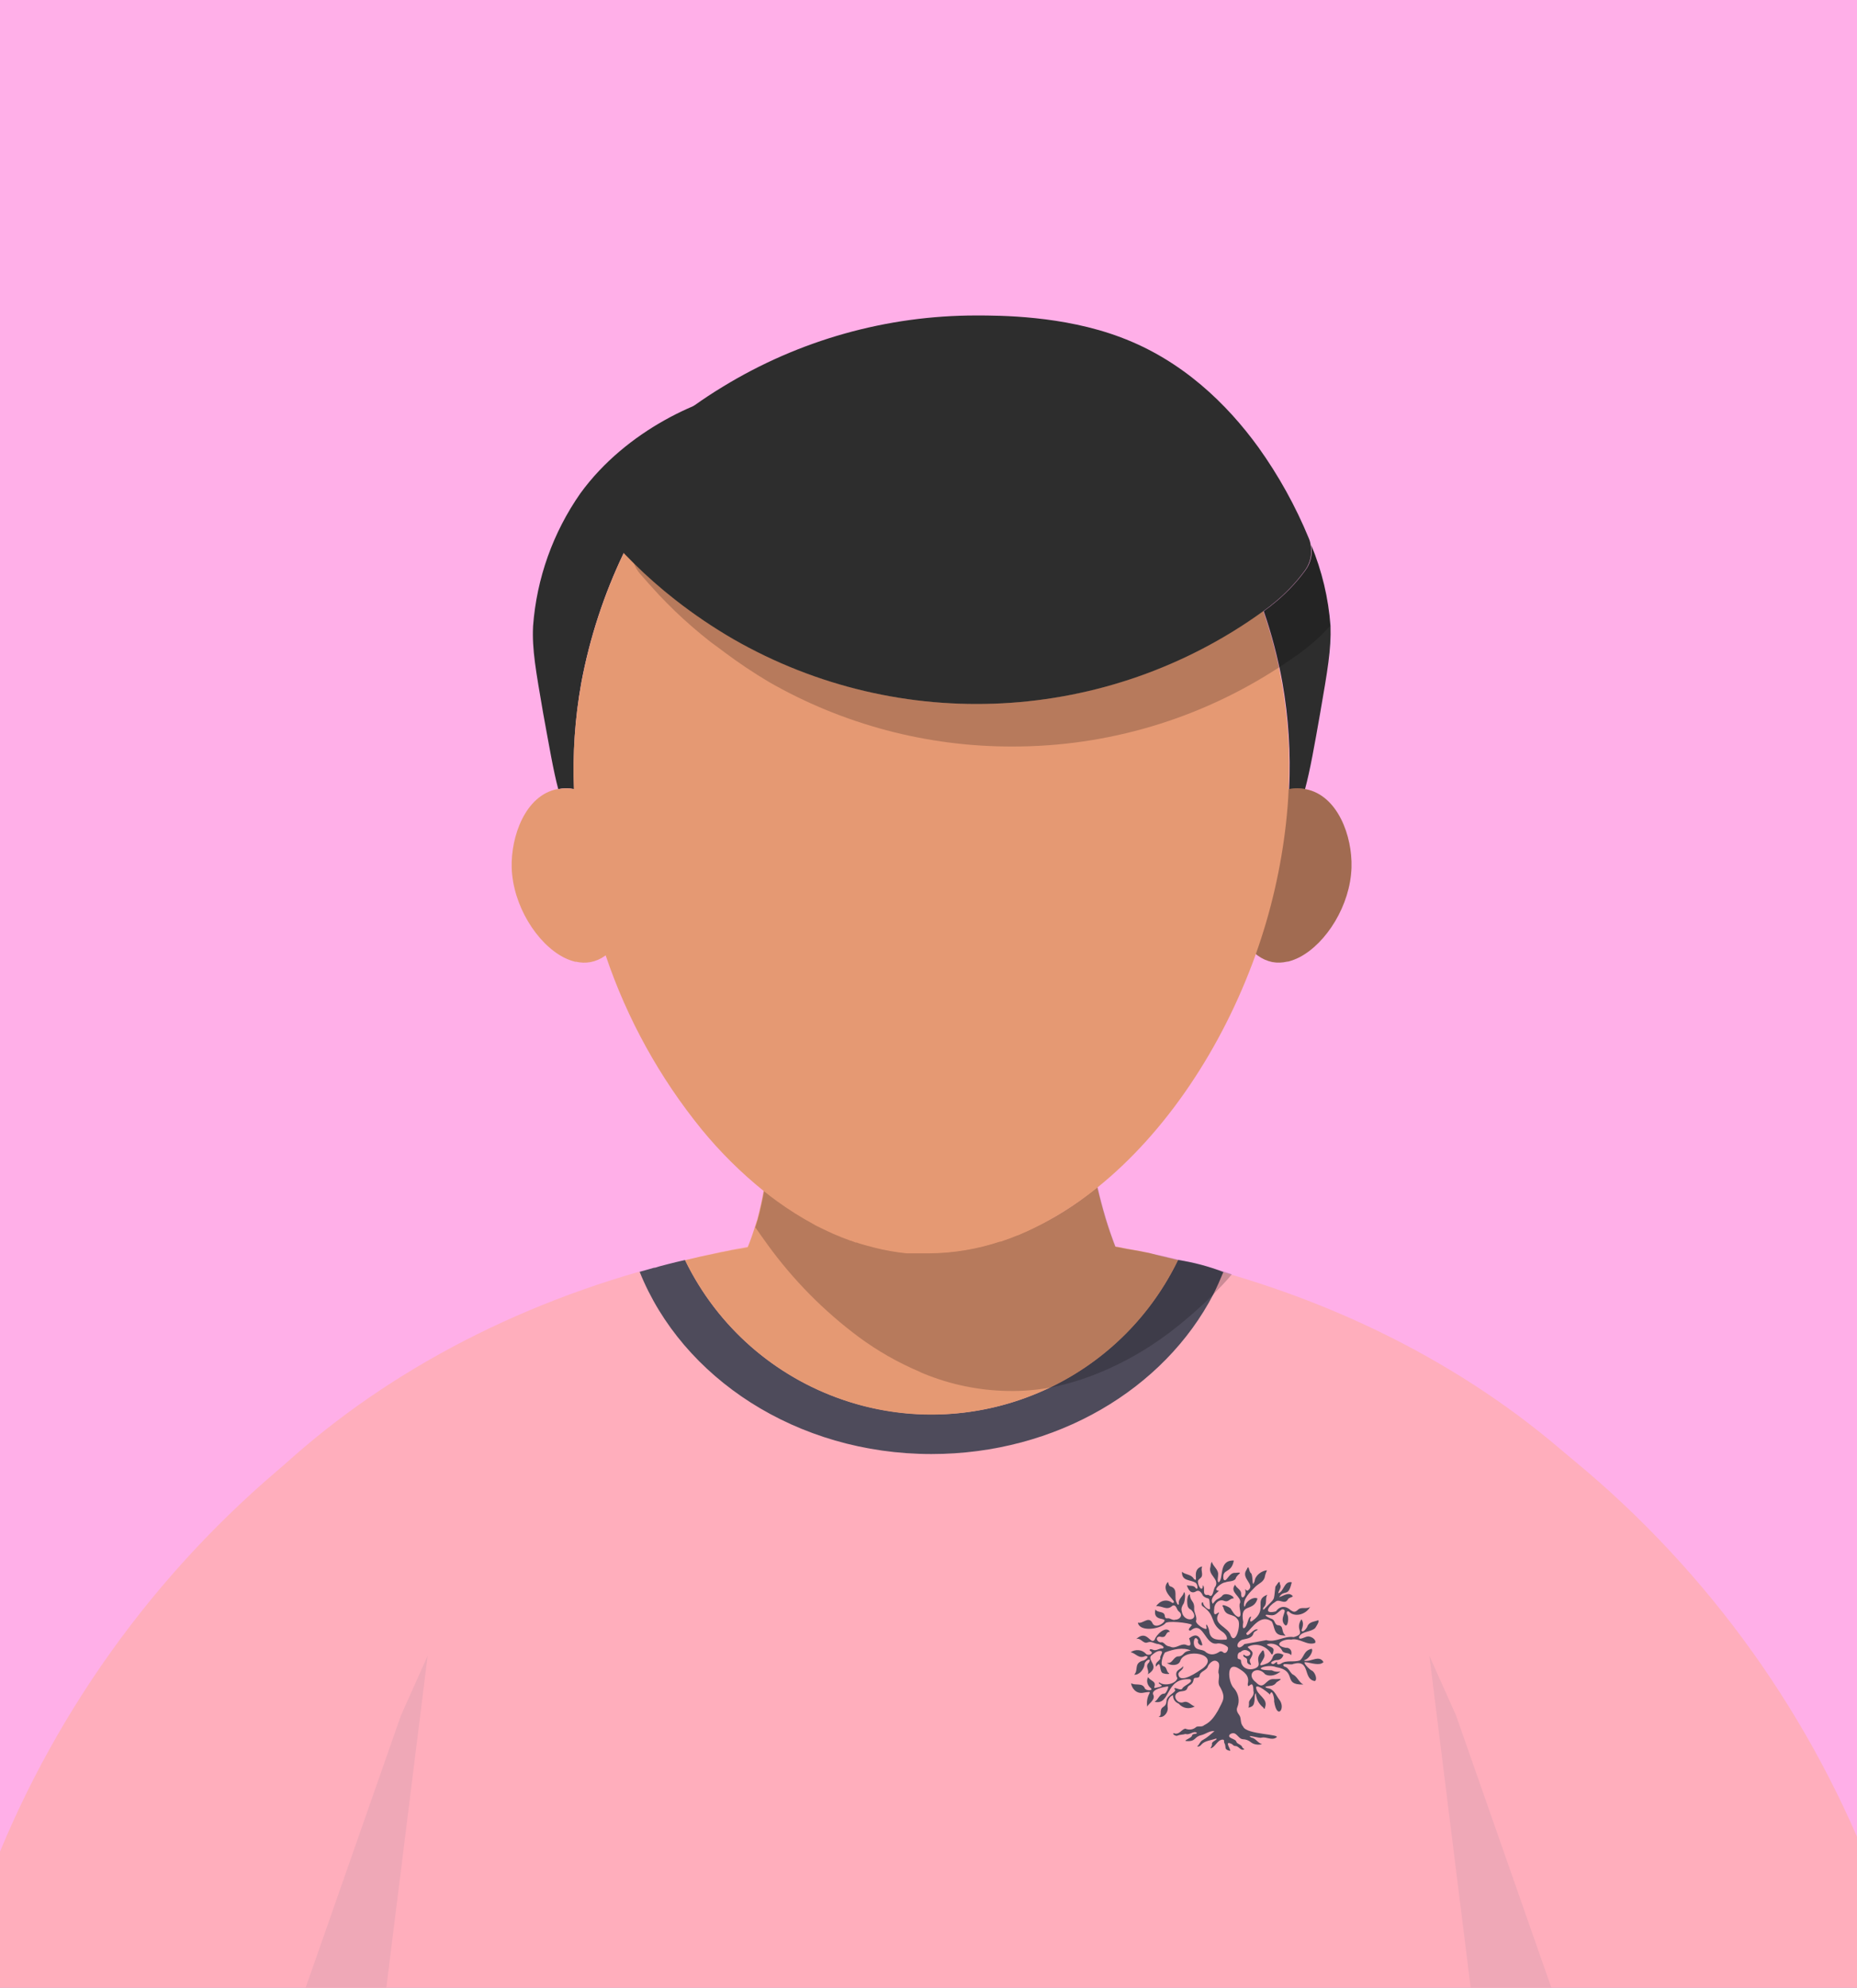 <svg viewBox="0 0 800 856.16" xmlns:xlink="http://www.w3.org/1999/xlink" xmlns="http://www.w3.org/2000/svg" data-name="Layer 1" id="Layer_1">
  <rect x="0" y="0" width="800" height="856.16" fill="#808080" stroke="none"/>
  <defs>
    <style>
      .cls-1 {
        fill: url(#Degradado_sin_nombre_6);
      }

      .cls-2 {
        fill: #4e4b5b;
      }

      .cls-3 {
        fill: #ffaebc;
      }

      .cls-4 {
        fill: #2d2d2d;
      }

      .cls-5 {
        fill: #efa8b7;
      }

      .cls-6 {
        fill: #e59973;
      }

      .cls-7 {
        opacity: .3;
      }

      .cls-7, .cls-8 {
        isolation: isolate;
      }

      .cls-8 {
        opacity: .2;
      }
    </style>
    <radialGradient gradientUnits="userSpaceOnUse" gradientTransform="scale(1 1.07)" r="733.19" fy="-91.24" fx="-144.29" cy="400" cx="400" data-name="Degradado sin nombre 6" id="Degradado_sin_nombre_6">
      <stop stop-color="#fff" offset="0"></stop>
      <stop stop-color="#fff6fc" offset=".2"></stop>
      <stop stop-color="#ffe0f6" offset=".5"></stop>
      <stop stop-color="#ffbceb" offset=".88"></stop>
      <stop stop-color="#ffafe8" offset="1"></stop>
    </radialGradient>
  </defs>
  <rect height="857.47" width="800" class="cls-1"></rect>
  <circle r="434.6" cy="964.27" cx="401.36" class="cls-3"></circle>
  <path d="M110.5,642.41c42.34-42.72,99.37-75.87,165.06-94.69,18.19,46.03,67.75,78.72,125.72,78.72,53.88,0,100.31-28.12,121.41-68.75,1.59-3.12,3.12-6.25,4.34-9.63l3.59,1.03c64.19,18.91,119.97,51.66,161.56,93.66" class="cls-3" id="Sweater"></path>
  <path d="M527.03,547.94c-1.31,3.12-2.75,6.44-4.34,9.63-21.09,40.62-67.53,68.75-121.41,68.75-57.97,0-107.41-32.75-125.72-78.5l4.16-1.16,1.94-.56c.69,0,1.47-.34,2.22-.56l.69-.19s5.47-1.47,10.56-2.62c28.44,58.64,99.03,83.12,157.66,54.68,23.85-11.57,43.11-30.83,54.68-54.68,6.7.96,13.27,2.71,19.56,5.22Z" class="cls-2" id="Neckband"></path>
  <path d="M507.47,542.84c-28.48,58.64-99.1,83.09-157.74,54.61-23.81-11.56-43.04-30.8-54.61-54.61,4.22-1.03,8.44-2,12.72-2.84,1.03-.22,2.16-.41,3.12-.69.56,0,1.09-.22,1.59-.28s1.78-.34,2.69-.56l3.72-.62,2.84-.53h.28c1.09-2.69,2.13-5.59,3.12-8.78.34-1.03.69-2.22,1.06-3.31,1.22-4.56,2.13-8.84,2.75-12.5,6.68,5.47,13.88,10.26,21.5,14.31.53.28,1.09.56,1.66.91s1.31.62,2,.97,1.53.69,2.28,1.09.97.41,1.38.62l1.19.56,1.44.59,1.38.56c.22,0,.44.22.62.28l1.66.62c.62.28,1.41.56,2.09.81h.19c.69.28,1.38.56,2.22.84h.5c.53.22,1.09.34,1.56.56s1.59.5,2.44.69c.34,0,.69.22,1.09.28l2.22.62c4.64,1.12,9.35,1.95,14.09,2.5h9.87c10.3-.02,20.53-1.72,30.28-5.03.06.03.13.03.19,0,.39-.06.77-.17,1.13-.34,2.47-.81,4.69-1.72,6.62-2.47l2.62-1.13.69-.28c11.16-4.76,21.53-11.18,30.75-19.06.97,4.28,2.16,8.84,3.59,13.63,1.31,4.28,2.69,8.28,4.16,12.09,1.09.19,2.28.34,3.38.62s2.28.41,3.38.62l3.41.59,2.47.5,1.75.34c4.25,1.25,8.31,2.16,12.66,3.19Z" class="cls-6" id="Neck"></path>
  <path d="M321.88,168.16c-22.6,19.16-40.73,43.03-53.12,69.94-8.52,17.74-14.67,36.51-18.31,55.84-2.73,15.15-3.78,30.56-3.12,45.94-2.26-.44-4.58-.44-6.84,0-2.09-7.75-3.94-18.75-6.5-32.69-3.12-18.25-4.84-27.38-4.34-37.5,1.53-20.55,8.57-40.3,20.38-57.19,19.84-27.34,52.75-41.78,71.88-44.34Z" class="cls-4" id="Hairs"></path>
  <path d="M568.75,307.06c-2.47,14.09-4.41,25-6.5,32.69-2.19,8.44-4.62,13.34-8.06,15h0c.53-5,.97-9.91,1.16-14.88.74-15.37-.23-30.78-2.91-45.94-1.87-10.42-4.54-20.68-8-30.69.47-.34.81-.62,1.25-.91l1.38-1.03c.28-.17.53-.38.75-.62,5.47-4.26,10.33-9.26,14.44-14.84,2.39-3.15,3.35-7.17,2.62-11.06,4.62,11.08,7.42,22.84,8.31,34.81h0c.34,10.19-1.31,19.28-4.44,37.47Z" class="cls-4" id="Hairs-2"></path>
  <path d="M530.63,548.97c-2.56,3.12-5.25,5.81-7.94,8.59-6.14,6.11-12.7,11.79-19.62,17-9.12,6.82-19.06,12.46-29.59,16.78-6.62,2.74-13.48,4.83-20.5,6.25-6.18,1.16-12.46,1.68-18.75,1.56-12.43-.2-24.71-2.72-36.22-7.44-.68-.26-1.35-.57-2-.91-9.15-3.89-17.83-8.83-25.84-14.72-15.14-11.24-28.47-24.73-39.53-40-1.78-2.44-3.5-4.91-5.25-7.41.34-1.03.69-2.22,1.06-3.31,1.22-4.56,2.13-8.84,2.75-12.5,1.78,1.47,3.72,2.91,5.59,4.28,5.07,3.69,10.39,7.04,15.91,10.03.53.28,1.09.56,1.66.91s1.31.62,2,.97,1.53.69,2.28,1.09.97.41,1.38.62l1.19.56,1.44.59,1.38.56c.22,0,.44.22.62.28l1.66.62,2.09.81h.19l2.22.84h.5c.53.22,1.09.34,1.56.56s1.59.5,2.44.69c.34,0,.69.22,1.09.28l2.22.62c4.63,1.18,9.34,2.01,14.09,2.5h9.87c10.29-.09,20.51-1.79,30.28-5.03.06.03.13.03.19,0,.39-.06.77-.17,1.13-.34,2.06-.69,4.06-1.44,6.06-2.28l.62-.19,2.56-1.13.69-.28c9.09-4.14,17.71-9.23,25.72-15.19,1.72-1.25,3.38-2.56,5.03-3.88.97,4.28,2.16,8.84,3.59,13.63,1.31,4.28,2.69,8.28,4.16,12.09,1.09.19,2.28.34,3.38.62s2.28.41,3.38.62l3.41.59,2.47.5,1.75.34c4.22.91,8.41,1.81,12.5,2.84,6.56,1.5,13.16,3.12,19.56,5.09l3.59,1.22Z" class="cls-8" id="NeckShadow"></path>
  <path d="M582.22,373.72c-.5,16.19-10.81,32.56-22.38,38.59-1.56.81-3.21,1.43-4.91,1.88h-.34c-2.1.51-4.28.58-6.41.22-2.26-.46-4.39-1.4-6.25-2.75l-.87-.66c-1.29-1.02-2.46-2.17-3.5-3.44-8.31-10.06-11.72-28.91-6.25-43.94,2.25-5.84,5.67-11.16,10.06-15.62,3.71-3.98,8.5-6.78,13.78-8.06,2.43-.52,4.94-.52,7.38,0,13.78,2.66,20.13,20.28,19.69,33.78Z" class="cls-6" id="RightEar"></path>
  <path d="M582.22,373.72c-.5,16.19-10.81,32.56-22.38,38.59-1.56.81-3.21,1.43-4.91,1.88h-.34c-2.1.51-4.28.58-6.41.22-2.26-.46-4.39-1.4-6.25-2.75l-.87-.66c-1.29-1.02-2.46-2.17-3.5-3.44-8.31-10.06-11.72-28.91-6.25-43.94,2.25-5.84,5.67-11.16,10.06-15.62,3.71-3.98,8.5-6.78,13.78-8.06,2.43-.52,4.94-.52,7.38,0,13.78,2.66,20.13,20.28,19.69,33.78Z" class="cls-7" id="RightEarShadow"></path>
  <path d="M264.94,407.59c-1.13,1.42-2.43,2.7-3.87,3.81,0,0-.34.22-.47.34-1.86,1.34-3.99,2.26-6.25,2.69-2.07.36-4.2.3-6.25-.19-.13.05-.28.05-.41,0-1.68-.44-3.3-1.05-4.84-1.84-11.63-6.03-21.88-22.41-22.41-38.56-.41-13.56,5.87-31.25,19.62-33.94.17-.03.33-.03.5,0,2.26-.44,4.58-.44,6.84,0,5.31,1.25,10.13,4.07,13.81,8.09.79.79,1.53,1.62,2.22,2.5,3.35,3.92,6.01,8.38,7.87,13.19,5.38,15.03,2,33.91-6.38,43.91Z" class="cls-6" id="LeftEar"></path>
  <path d="M555.16,339.88c-.19,4.97-.62,9.88-1.16,14.88-2.16,19.19-6.52,38.06-13,56.25-14.53,40.62-38.91,76.91-68.28,100.53-1.66,1.31-3.31,2.62-5.03,3.88-8.01,5.96-16.63,11.05-25.72,15.19l-.69.28-2.56,1.13-.62.19c-2,.84-4,1.59-6.06,2.28-.36.17-.73.29-1.13.34-.06.03-.13.03-.19,0-9.77,3.24-19.99,4.94-30.28,5.03h-9.88c-4.75-.49-9.46-1.32-14.09-2.5l-2.22-.62c-.41,0-.75-.22-1.09-.28-.84-.19-1.59-.47-2.44-.69s-1.03-.34-1.56-.56h-.5l-2.22-.84h-.19l-2.09-.81-1.66-.62c-.19,0-.41-.22-.62-.28l-1.38-.56-1.44-.59-1.19-.56c-.41-.22-.91-.41-1.38-.62s-1.59-.75-2.28-1.09-1.38-.72-2-.97-1.13-.62-1.66-.91c-5.52-2.99-10.83-6.34-15.91-10.03-1.87-1.38-3.81-2.81-5.59-4.28-9.8-7.9-18.77-16.79-26.75-26.53-18.08-22.22-32.05-47.49-41.25-74.63-.47-1.09-.81-2.28-1.25-3.47-5.75-17.24-9.62-35.05-11.53-53.12,0-1.16-.28-2.41-.34-3.56-.28-3.12-.56-6.25-.69-9.63v-1.59c-.65-15.38.4-30.79,3.12-45.94,3.61-19.54,9.79-38.52,18.38-56.44,12.4-26.91,30.53-50.78,53.12-69.94l2.91-2.34c21.56-17.49,48.37-27.22,76.13-27.63,30.34,0,57.31,11.53,79.81,29.91,12,9.91,22.68,21.31,31.78,33.94,10.87,14.93,19.9,31.12,26.88,48.22,1.78,4.28,3.38,8.66,4.84,13,3.46,10.01,6.13,20.27,8,30.69,2.68,15.16,3.67,30.56,2.94,45.94Z" class="cls-6" id="Head"></path>
  <path d="M573,269.59h0c-3.03,3.42-6.36,6.56-9.97,9.38-.28.28-1.59,1.25-3.31,2.56-2.84,2-5.72,4-8.72,5.94-34.12,22.29-74,34.14-114.75,34.09-36.83.11-73.05-9.49-105-27.81-6.46-3.84-12.72-8.01-18.75-12.5-2.06-1.5-4.09-3.12-6.25-4.63-5.36-4.18-10.5-8.64-15.41-13.34-2.28-2.22-4.56-4.5-6.78-6.84-2.87-3.12-5.72-6.25-8.41-9.38-1.13-1.33-2-2.85-2.56-4.5,5.6,5.55,11.53,10.77,17.75,15.62h0c7.93,6.22,16.29,11.88,25,16.94,71.82,41.44,161.31,36.73,228.37-12.03.47-.34.81-.62,1.25-.91l1.38-1.03c.28-.17.53-.38.75-.62,5.47-4.26,10.33-9.26,14.44-14.84,2.39-3.15,3.35-7.17,2.62-11.06,4.64,11.13,7.46,22.94,8.34,34.97Z" class="cls-8" id="HairsShadow"></path>
  <path d="M562.06,245.84c-4.11,5.59-8.97,10.58-14.44,14.84-.22.24-.47.45-.75.62l-1.38,1.03c-.44.28-.78.56-1.25.91-67.13,48.59-156.51,53.3-228.38,12.03-8.71-5.06-17.07-10.72-25-16.94h0c-6.22-4.86-12.15-10.07-17.75-15.62-1.53-1.53-3.12-3.12-4.5-4.56-2.91-3.12-5.66-6.06-8.34-9.38-4.46-5.33-4.46-13.08,0-18.41,11.39-13.46,24.41-25.44,38.78-35.66,3.94-2.81,8.02-5.5,12.25-8.06,32.92-20.15,70.78-30.79,109.38-30.75,9.91,0,37.19,0,62.06,9.38,26.69,9.97,45.97,28.91,59.38,47.41,8.72,12.18,16.01,25.33,21.72,39.19.41.95.68,1.95.81,2.97.71,3.87-.23,7.86-2.59,11Z" class="cls-4" id="Hairs-3"></path>
  <path d="M531.52,672.26c-1.11,5.87-5.2,3.13-4.43,7.99,1.25,1.91,2.2-3.04,5.11-2.75,4.17-.46.53.51.11,2.53-.96,1.4-3.18.95-4.62,1.62-1.29-.02-5.61,3.32-2.78,3.54,1.17-.21-4.43,2.71-2.43,5.65,2.02-2.66,1.88-1.54,3.93-3.28.87-1.84,5.18-.45,5.03.93-1.77,0-2.07,1.73-3.94,1.13-2.17-1.1-4.37,1.01-4.4,3.23-.66,4.92,2.03.8,2.06,1.92-3.23,5.01,4.12,5.82,5.09,9.91,2.18,4.07,4.67-5.67,2.92-7.12-1.82-2.91-5.16-.9-6.15-5.19-1.57-1.98,2.26-.36,3.12.48.96,1.39,1.62,3.02,3.34,3.65,2.11-.09-.23-4.54.75-6.03.76-2.81-4.87-4.6-2.13-7.87.5,1.45,2.39,1.97,2.59,3.66-.13,3.48,2.2,1.25,1.87-.83-.38-2.1.17.11.99-.32,3.65-2.5-3.22-5.15-.54-8.93,1.16-2.69.83.49,1.85,1.4,1.18.75.27,7.21,1.65,3.49.21-2.48,3.04-4.5,5.31-4.69-.32.79-.72,1.68-.88,2.57-.36,2.5-2.67,3.03-4.19,4.59-2.16,2.26-5.45,5.12-4.75,8.52.31.01.4-.45.53-.68.62-1.94,3.69-3.77,5.21-2.8-1.75,6.1-7.77,1.42-6.15,10.16-.06.52-.53,3.08.44,2.53,1.64-.91,1.46-5.07,3.01-4.9-.3.59-1.03,2.75.34,1.9,7.24-5.01.35-8.98,6.62-11.37-1.16,1.62.09,3.8-1.52,5.32-.31.31-.73,1.42.09.97,5.05-5.39,4.03-2.96,4.87-9.74.73-.87,1.91-3.4,1.96-1.08.87,1.5-.54,2.64-.74,3.92,2.42-.57,2.43-5.19,5.6-4.78.21.02.36.09.16.3-1.53,6.53-2.99,2.52-5.38,6.14,1.73-.39,4.13-2.47,5.85-.47.43.42-1.96.71-2.1,1.54-1.44,2.35-3.73-.58-5.34.96-3.15,1.85-5.34,5.58.23,4.1,1.78-2.45,4.26-2.48,6.46-.41,1.26.8,1.84.79,2.94-.2,1.48-1.57,3.74-.13,5.31-1.34-1.45,2.95-5.95,4.59-8.66,2.49-1.07-1.22-1.79-.22-1.11.98.67.99.29,5.35-1.02,4.42-3.06-2.85,1.97-6.91-1.32-6.8-1.89,1.18-2.58,2.92-5.14,2.5-4-.71-.8,1.1.88,1.67,1.32.53,1,2.48,2.57,2.67,2.73.17,1.14,2.95,3.24,4.38-.43.18-.78.05-1.12.01-4.2-.16-3.39-3.66-4.86-6.04-4.74-3.19-8.01,2.25-10.97,5.14.55,2.54,3.13-2.59,5.04-1.59-.67.6-1.68.69-1.95,1.7-.71,2.17-3.01,2.15-4.85,2.65-3.32,1.47-2.26,5.47.99,1.86,3.82-.61,5.85-1.07,9.43-1.7,4,1.19,7.65-1.94,11.82-1.29,5.72-1.7.12-2.89,3.3-7.7,1.13,1.65.6,3.05.03,4.82.48,1.36,2.25-.97,2.52-1.68.73-2.1,2.96-2.03,4.69-2.72.58.56-.79,2.54-1.28,3.33-1.83,1.86-5.6,1.24-6.98,3.79-.32,1.9,2.73-.06,3.64-.11,1.4-.24,3.95,1.34,3.29,2.76-3.4,1.39-6.75-2.3-10.34-1.42-3.45-.51-8.24,2.42-2.37,3.52,1.91-.18,2.93,1.42,2.35,3.22-.99-1.4-2.9-.5-3.77-1.83-1.17-2.51-4.18-3.85-6.72-2.82.8,1.1,3.42.97,2.88,2.89-.03.44-.39,2.06-.94,1.17-2.07-3.56-6.77-5.01-10.2-2.96,1.81,2.06,3.12,1.86,1.23,5.09-.95,1.01.82,2.7.06,2.61-2.35-.69-.94-1.89-1.82-2.85-.46-.3-1.57-.71-1.29-1.41.2-.23.41,0,.58.11,1.1,1.05,3.42-.39,1.97-1.56-1.36-.98-2.63-.91-3.77.18-1.18.18-1.31,1.4-1.24,2.35-.05,1.02,1.3.44,1.43,1.33.14,3.53,3.98,4.63,6.73,3.03,2.38-1.59-.92-3.21,1.9-6.51,1.12-1.76,1.18-.68,1.47.7.75,2.35-5.31,6.67,1.38,3.89,1.04-.57,1.79-1.39,2.19-2.53.71-2.37,3.4-1.83,4.63-1.01-.3.97-1.08,2.12-2.64,2.21-.84-.2-3.98,1.1-2.06,1.7.79.31,2.24-1.86,1.96-.37-.13.8,1.35.52,1.7.18,2.39-1.65,5.47-.42,8.19-1.39,1.81-1.59,1.65-4.29,5.06-4.99.77,1.17-1.18,4.15-2.8,4.76-.06.07-.83.25-.41.37,2.86.7,6.33-2.68,8.26.6-1.68,1.78-5.35.28-7.73.06-1.66-.24,1.74,3.2,2.58,3.55,1.42.51,2.7,3.89,1.42,4.57-5.32-.76-1.68-9.52-9.33-7.38-.82.69-5.52-.85-3.95,1.07,1.94.43,2.31,2.21,3.6,3.36,2.13.9,2.75,3.48,4.72,4.43-9.33.25-2.13-5.83-11.8-7.51-3.72-1.52-11.61,1.42-1.78,1.4,1.2.64,2.38.74,3.74.5-1.76,1.53-4.37,2.38-6.54,1.27-3.5-4.29-8.83-.2-4.01,3.43,3.53,3.69,4-1.52,7.48-1.42,2.38.17,4.94-.77,1.41,1.34-1.45,2.06-2.87,1.33-4.83,1.95-.02.41.56.46.86.6,2.87.35,3.59,2.92,5.03,4.86,3.06,3.66-.85,9.24-2.14.87.21-1.21-.9-5.92-1.81-2.95-.55-.66-5.42-4.61-5.97-3.2.17,3.55,5.35,4.75,3.86,8.69-.06.67-.41.95-.69.15-2.06-1.68-2.99-3.53-3.3-6.16-.62.02-.36,3.01-.71,4-.21,1.28-.95,1.84-2.49,2.14.4-.81.24-1.65.28-2.47.58-1.67,2.47-2.57,1.92-4.68-.11-6.23-2.52.09-2.46-3.11.93-3.58-1.68-5.31-4.47-6.92-5.1-2.53-3.78,6.84-1.41,8.89,1.87,2.19,2.55,5.36,1.41,8.05-.6,1.39.05,2.38.84,3.5,1,1.46.22,3.3,1.67,4.94,1.35,3.5,17.03,3.19,14.14,4.75-1.97,1.24-4.08-.46-6.2-.03-.52.56-7.41-1.77-4.38,0,1.87.29,2.7,2.32,4.55,2.81-1.42.43-3.51.24-4.76-.8-1.03-.88-2.23-1.28-3.57-1.32-2.14-.24-2.7-3.81-5.42-2.17-1.76,1.83,2.53,1.84,2.7,3.33.58,1.05,2.2,1.1,2.61,2.4.11.4.68.45.84.75-1.61.93-2.34-1.4-3.87-1.37-.59,0-1-.39-1.38-.78-4.08-2.12-.03,2.93-.98,2.83-2.79-.52-1.42-1.71-2.38-3.34-.35-.58.24-1.51-.82-1.48-2.29.13-3.24,3.51-5.17,3.74.27-.6.74-1.15.66-1.91-.39-.99,3.14-2.09,1.62-2.26-2.05.78-4.72.86-6.22,2.58-.37.55-1.19,1.03-1.81.81.96-.77,1.28-2.29,2.52-2.84,1.88-1.02,3.25-2.37,4.95-3.78-2.1-.25-3.76,1.29-5.7,1.74-3.3.76-2.14,2.9-6.57,2.52-1.24-.24,2.71-1.38,2.62-2.45.36-.9,1.73-.3,2.12-1.05-1.5-1.12-3.17,1.14-4.9.46-1.12.33-2.34.28-3.43.67-.46.53-2.69-.65-1.66-1,2.26.93,3.27-1.61,4.91-1.96,1.77.7,3.41.49,4.86-.79,1.1-.36,2.34.22,3.35-.73,3.01-1.46,4.46-3.87,5.94-6.32,2.05-4.3,3.6-5.27.78-10.25-1.28-1.87.18-4.04-.62-6.05-.12-1.76,1.32-4.15-1.05-5.05-1.33-.46-2.81,1.05-3.4,2.15-.58,2.21-3.46,2.16-3.68,4.34-.27.84-.98.73-1.7.81-1.63.11,0,1.78-2.68,3.31-.42.24-.71.63-.87,1.09-.57,1.91-2.87.93-4.17,1.97-2.5,1.46-.04,5.14,2.57,4.1,1.92-.67,3.1,1.33,4.79,1.86-2.46,1.34-5.16.82-6.93-1.21-1.6-.65-2.52-2-2.42-3.64-2.31.82-2.57,3.53-2.28,5.72.03,1.91-1.88,4.27-3.95,3.56.95-.33.91-1.09.9-1.84.04-3.34,2.39-1.47,2.54-5.3.38-2.27,5.07-3.86,3.35-4.76-.17-1.36,2.84,1.11,3.47-.33.52-1.21,5.11-2.7,3.27-3.91-11.06-.73-8.03,11.28-15.28,9.72,1.68-.9,2.01-3.43,4.16-3.54.67.35,2.41-3.38,1.43-3.1-1.75.32-6.9,1.2-6.22,3.42,1.29,2.23-1.89,3.93-2.54,5.29-.84-6.26,3.91-6.88-1.61-5.99-3.22.68-5.13-2.17-5.33-4.11,1.9,1.19,4.71-.33,5.87,2.09.17,1.13,3.68,1.36,2.75.15-1.53-1.16-2.22-3.19-1.29-4.87,1.06,1.86,3.72,1.61,2.65,4.34-.03.26.06.41.35.36,5.88-1.1.71-1.45,1.77-2.46,2.13,1.82,7.25.74,7.85-1.78-.66-1.07-.79-2.5.28-3.37.73-.6,1.64-.97,2.21-1.75.26,1.64-2.11,2.08-2.08,3.44.55,4.64,8.72-1.32,10.55-2.54,7.75-6.05-7.94-9.2-9.78-3.03-.8,2.01-4.32,1.98-5.68.65,2.6.59,2.72-3.05,5.32-2.77,2.38-.58,1.42-2.19,4.94-2.52-3.23-1.57-7.73-.48-10.98.77-.9.64-2.57,5.82-.77,5.94,1.42.39,1.22,1.98,2.08,2.87,1.41.74-1.31.6-1.91.28-2.41-.06-.79-6.48-3.37-2.89-.64-1.78,1.31-2.32,1.84-3.48-.32-1.17.99-2.08.66-3.12-1.72-.79-3.49.95-4.76,1.98-1.29,2.39,4.14,4.48-1.29,7.89.82-1.85-1.44-3.41.57-5.15,1.15-2.46-2.12-.55-1.98.96-.3,2.05-2.25,4.56-4.46,4.36,1.93-2-.19-4.67,3.42-5.97,1.12.03,3.73-2.16,1.34-2.06-2.78,1.36-4.02-1.18-6.29-1.67,2.08-1.36,4.89-1.19,6.59.69.6.91,3.33.26,2.3-.95-.26-.23-.79-.36-.73-.77.38-.54,1.32-.05,1.82.11,1.24.34,2.42-.86,3.74-.66,1.65-.6-1.43-2.1-2.29-1.98-2.23-.57-2.38-1.26-4.53-.53-1.65.28-2.67-2.28-4.51-1.56,4.73-4.39,6.11,2.68,7.94.32.7-2.27,4.92-6.24,6.6-3.5-2.41.14-.94,3.09-4.45,2.09-2.37.3-.77,2.97,1.06,2.42,1.47.6,1.25,1.58,3.43,1.9,2.35,1.26,4.36-1.35,6.65-.83,2.78,1.26,2.35-.49,1.57-2.7,3.24-2.55,4.74-.99,5.71,2.76-.21.81-2.41-.37-1.83-1.92-1.57-2.85-2.48,1.41-1.38,2.79.99,1.69,3.45.87,4.75,2.34,1.73,1.26,3.53,1.16,5.33.12.74-.6,1.4-.76,2.16-.03,1.2.9,2.28-1.09,1.97-2.16-.8-1.06-2.95-1.83-4.33-1.74-5.61,1.44-6.08-10.25-11.73-5.52-1.95,0,.32-1.88.59-2.46-1.08-.88-11.21-2.06-11.58-.53-2.55,2.46-11.02,3.6-11.73-.43,2.15.65,4.47-2.86,6.15-.07.84,2.4,3.7,1.28,4.98-.14,2.02-2.37-4.93.13-3.58-5.49.95,1.7,3.96.45,4.08,3.03.14.67.39.9,1.07.81,1.27-.22,2.2,1.08,3.48.59,2.07-.04,3.38-2.13,1.48-3.53-1.08-.79-.98-3.16-2.78-2.47-2.51,2.35-4.38-.17-7.04.22,1.67-2.45,4.63-3.35,7.04-1.42,3.07-.21-5.67-4.66-2.07-8.92.34-.61.32,1.69,1.24,1.78,3.69,1.19,1.11,4.84,2.85,7.3-.11.49.91.82.77.16-.43-2.08,1.85-3.13,2.2-4.97.78.13.45,3.76-.15,4.92-.73,1.05-1.17,2.1-.81,3.35.81,5.34,8.45,3.96,4.03-.69-1.23-.51-1.59-1.48-1.66-2.69-.15-1.21.04-3.97,1.15-3.93-.05,1.07.3,2,.93,2.83.71.93.98,1.99.89,3.14-.16,1.78,1.19,3.29.9,5.12-1.02,1.4,4.47,4.8,4.49,3.47-.87-3.55,1.06-.24,1.14,1.61.66,3.9,4.36,3.43,7.39,3.3.73-.86-.75-2.76-1.72-3.33-5.85-4.02-2.45-6.81-8.61-11.08-.73-.44-.35-2.3.28-1.42-.1,1.45,3.36,4.09,2.94,1.98-.28-5.76-.37-2.75-2.97-4.99-.52-1.05-1.44-2.7-2.85-2.05-2.41,1.6-3.58-.72-4.14-2.52,1.12.38,3.06-.09,3.73,1.15,1.35,1.41.93-1.87-.06-2.27-2.29-1.4-5.89-.54-5.78-4.69,1.53,1.4,4,.98,5.13,3.08,2.38,1.97-1.22-3.88,3.27-5.3.13-.07.36-.08.26.14-.72,1.51.81,3.48-.62,4.74-.61.55-1.35.96-1.12,1.92.06,1.66,1.96,4.54,2.09,1.22,1.19,1.01-.47,4.1,1.69,4.21.53-.16.94,0,1.34.34,1.5.54,1.43-3.15,2.42-4.08,1.66-3.25-3.35-4.84-2.19-8.38.1-.74.15-1.56.62-2.17.52,2.09,2.93,3.28,2.69,5.58.06.99-.52,2.49.17,3.27,2.42-1.31-.24-9.68,6.54-9.4Z" class="cls-2"></path>
  <g>
    <polygon points="172.73 738.92 131.69 856.16 166.44 856.16 184.23 713.22 172.73 738.92" class="cls-5"></polygon>
    <polygon points="627.27 738.92 671.49 865.24 635.41 871.02 615.77 713.22 627.27 738.92" class="cls-5"></polygon>
  </g>
</svg>